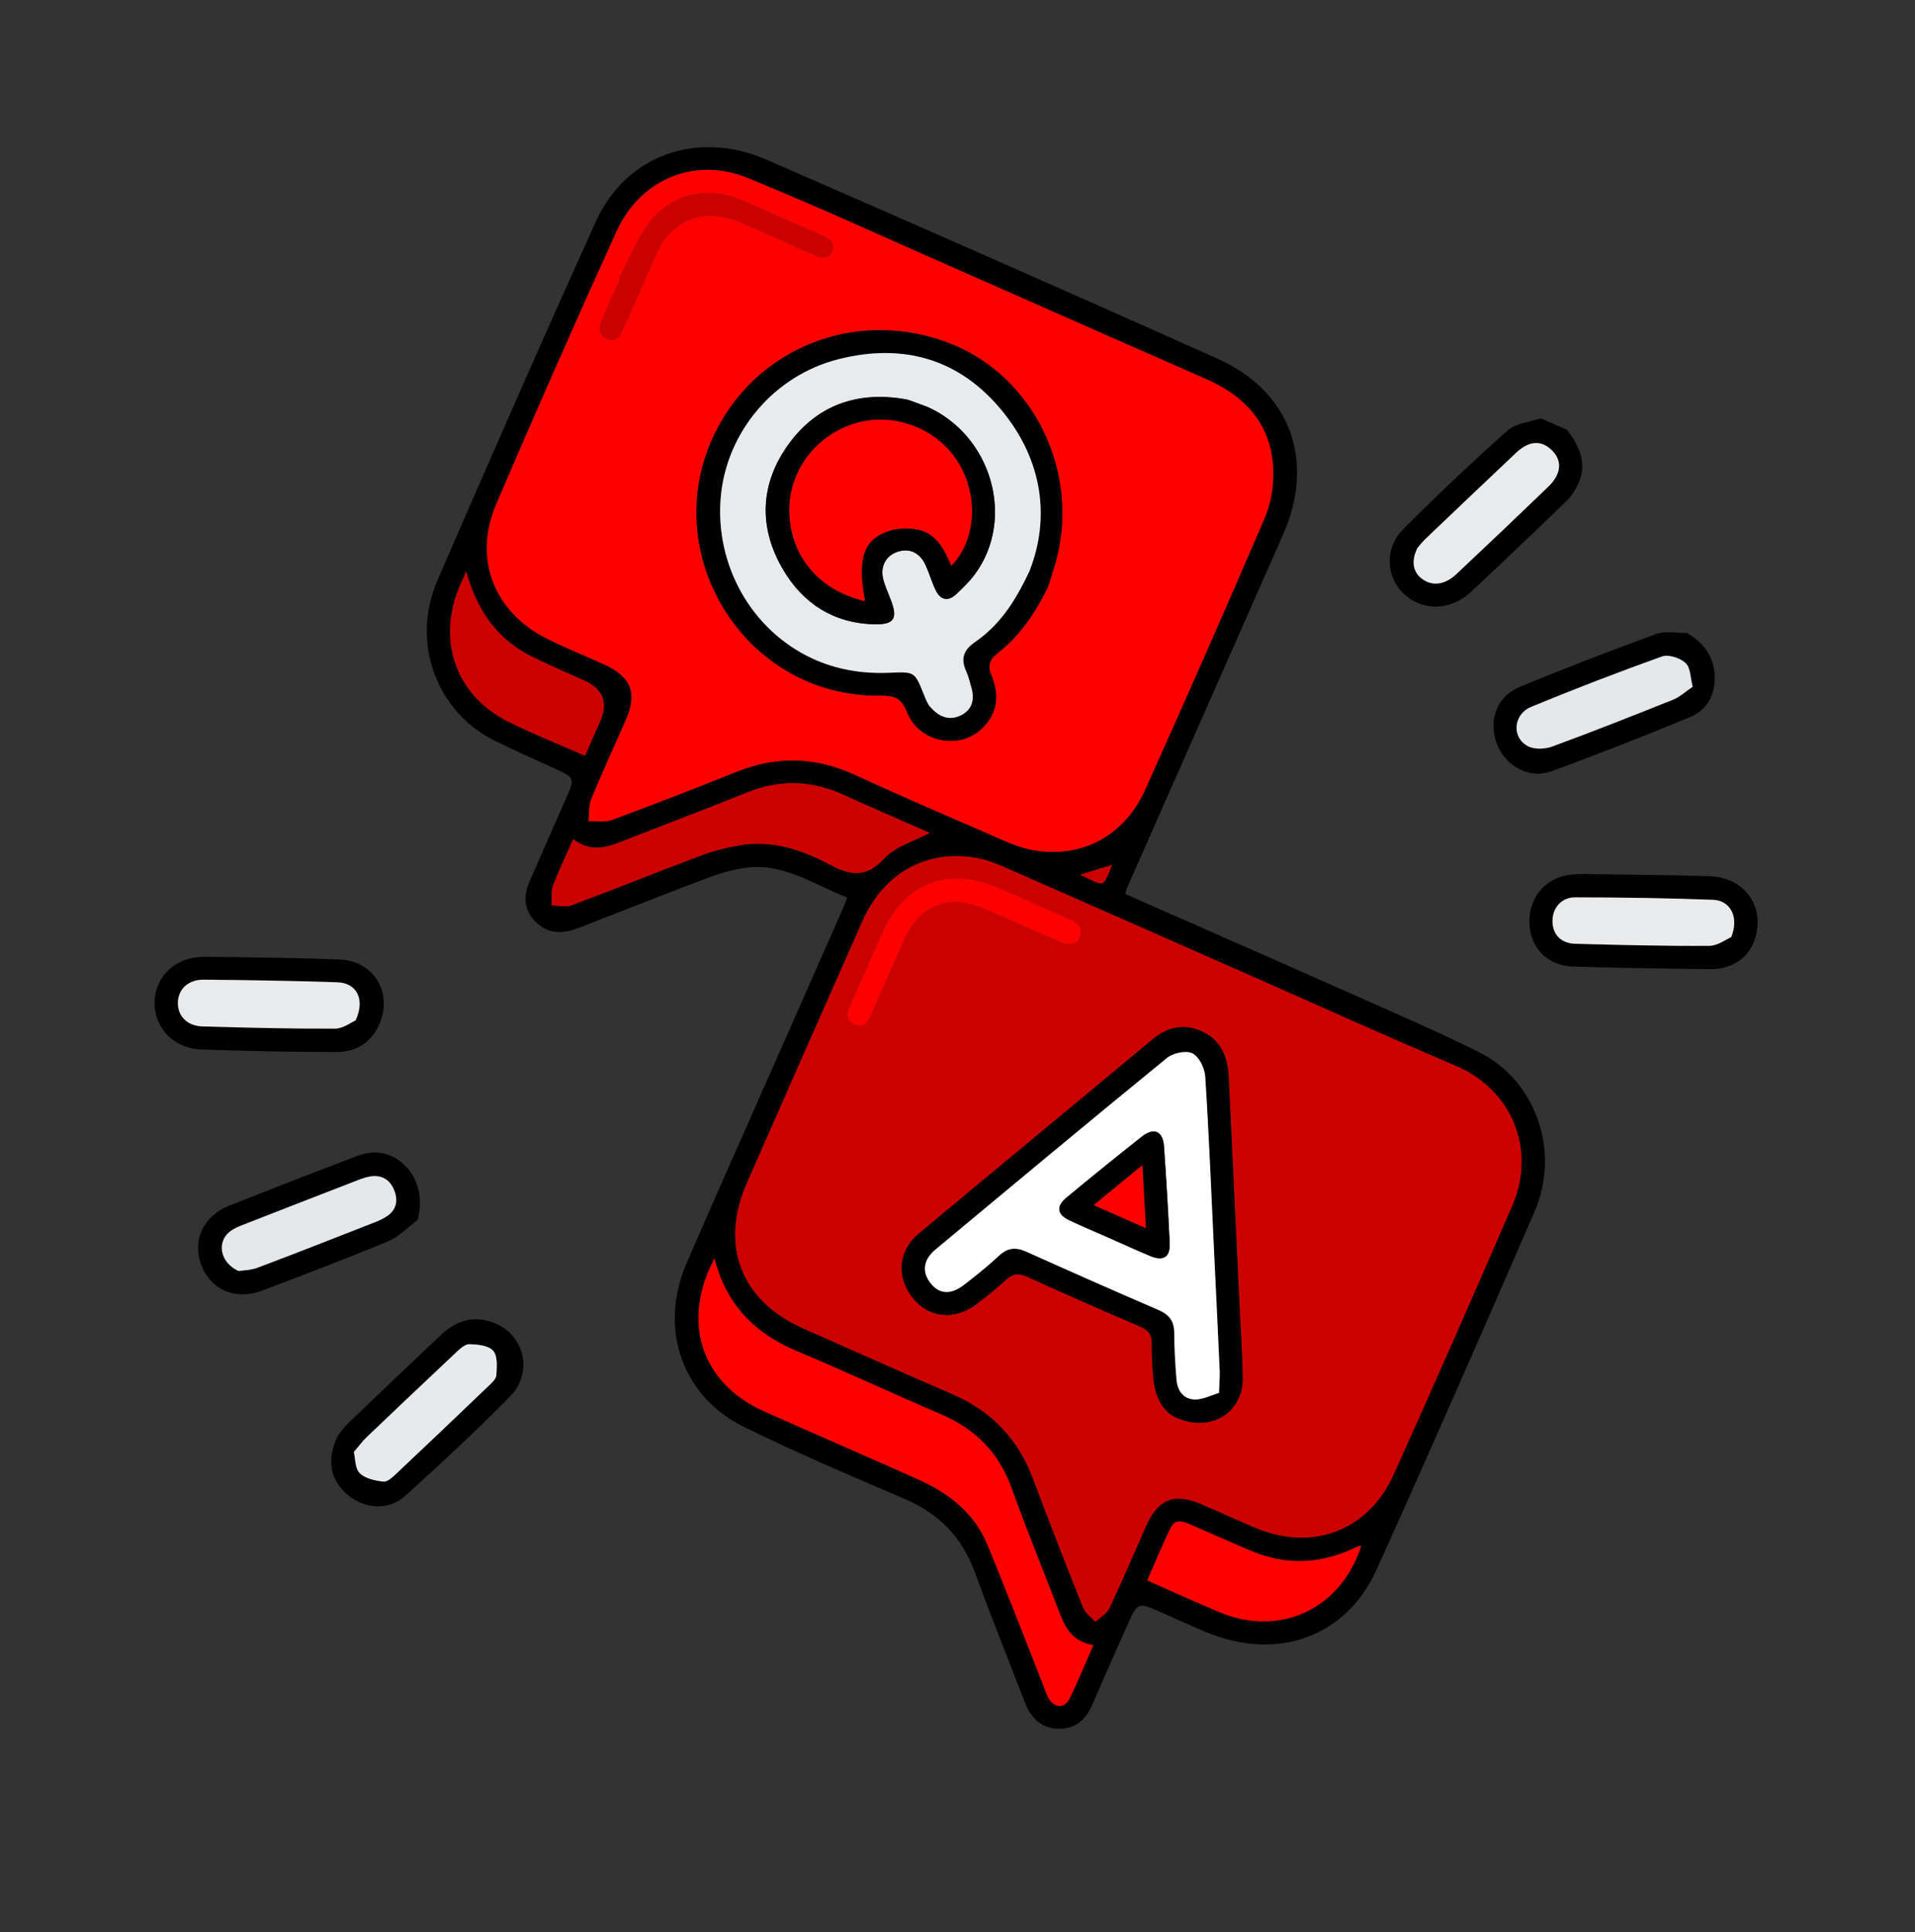 <svg width="223" height="225" viewBox="0 0 223 225" fill="none" xmlns="http://www.w3.org/2000/svg">
<rect x="0" y="0" width="223" height="225" fill="#333333" stroke="none"/>
<g clip-path="url(#clip0_146_627)">
<path d="M182.48 50.051C184.12 52.178 184.993 54.419 183.445 56.986C183.16 57.455 182.849 57.934 182.455 58.309C178.741 61.869 175.038 65.442 171.263 68.943C169.057 70.987 166.109 71.163 163.954 69.554C161.442 67.678 161.037 63.993 163.387 61.633C167.327 57.675 171.391 53.831 175.565 50.118C176.518 49.272 178.124 49.158 179.432 48.706C180.448 49.154 181.464 49.603 182.48 50.051ZM165.051 63.83C164.313 65.338 164.556 66.597 165.559 67.364C166.756 68.28 168.22 68.135 169.606 66.836C173.195 63.468 176.762 60.077 180.307 56.663C181.83 55.195 181.95 53.652 180.743 52.448C179.493 51.206 178.076 51.285 176.538 52.733C173.003 56.074 169.475 59.427 165.955 62.784C165.559 63.163 165.233 63.613 165.054 63.822L165.051 63.83Z" fill="black"/>
<path d="M131.035 104.095C140.442 108.245 149.747 112.326 159.031 116.453C163.493 118.44 167.978 120.382 172.336 122.574C178.605 125.728 181.876 133.776 178.648 141.207C172.615 155.09 166.541 168.954 160.315 182.747C156.747 190.65 148.718 193.481 140.473 190.05C138.526 189.241 136.612 188.347 134.676 187.502C132.656 186.62 132.399 186.717 131.532 188.671C130.088 191.924 128.627 195.174 127.221 198.444C126.47 200.188 125.284 201.315 123.328 201.303C121.299 201.29 120.069 200.085 119.368 198.281C117.398 193.201 115.374 188.139 113.499 183.029C112.011 178.976 109.331 176.24 105.371 174.543C99.094 171.852 92.799 169.181 86.672 166.171C79.374 162.587 76.681 154.656 79.951 147.079C82.993 140.028 86.134 133.02 89.237 125.996C92.247 119.173 95.263 112.357 98.269 105.532C98.398 105.237 98.492 104.931 98.653 104.504C94.696 102.978 91.143 100.368 86.644 101.072C85.286 101.286 83.925 101.651 82.64 102.135C77.543 104.06 72.476 106.063 67.402 108.04C65.7 108.701 64.063 108.843 62.566 107.52C61.155 106.272 60.805 104.636 61.651 102.677C63.084 99.356 64.563 96.054 66.014 92.744C66.934 90.658 66.862 90.522 64.708 89.54C62.333 88.46 59.949 87.399 57.61 86.248C51.013 83 47.709 75.006 50.973 67.494C57.02 53.558 63.112 39.643 69.381 25.804C72.902 18.027 81.213 15.083 89.31 18.614C106.825 26.248 124.308 33.942 141.747 41.749C150.29 45.572 153.202 53.645 149.418 62.234C143.355 75.98 137.28 89.721 131.209 103.463C131.146 103.605 131.124 103.769 131.035 104.095ZM143.274 112.561C134.684 108.772 126.1 104.972 117.5 101.206C116.289 100.672 115.033 100.127 113.742 99.9C107.91 98.868 102.927 101.621 100.438 107.234C95.919 117.405 91.437 127.597 86.957 137.785C83.786 144.994 86.29 151.461 93.499 154.664C99.285 157.239 105.07 159.814 110.884 162.324C115.402 164.276 118.528 167.492 120.267 172.113C122.165 177.16 124.122 182.188 126.125 187.195C126.381 187.834 127.069 188.302 127.555 188.845C128.113 188.314 128.887 187.883 129.196 187.233C130.671 184.117 132.012 180.932 133.412 177.779C134.882 174.468 136.712 173.762 140.07 175.211C142.108 176.092 144.127 177.029 146.174 177.89C152.798 180.684 159.328 178.253 162.286 171.69C166.979 161.289 171.573 150.845 176.101 140.372C178.895 133.915 176.138 126.925 169.507 124.096C160.722 120.345 152.014 116.412 143.272 112.556L143.274 112.561ZM114.543 32.715C113.729 32.357 112.916 31.998 112.106 31.641C103.768 27.985 95.499 24.164 87.07 20.725C80.887 18.203 74.553 20.863 71.784 26.965C67 37.499 62.33 48.088 57.775 58.724C55.087 65.003 57.49 71.201 63.587 74.311C65.812 75.444 68.149 76.351 70.416 77.397C73.532 78.835 74.238 80.71 72.868 83.845C71.533 86.904 70.128 89.933 68.862 93.022C68.538 93.807 68.634 94.759 68.535 95.634C69.462 95.591 70.471 95.766 71.299 95.459C76.142 93.664 80.967 91.797 85.759 89.87C90.396 88.006 94.912 88.101 99.462 90.186C104.609 92.543 109.807 94.795 115.005 97.047C116.679 97.772 118.37 98.614 120.136 98.954C125.819 100.043 130.908 97.392 133.329 92.005C138.057 81.506 142.702 70.965 147.246 60.384C147.968 58.705 148.324 56.718 148.279 54.888C148.149 49.587 145.167 46.201 140.452 44.135C131.809 40.345 123.18 36.521 114.545 32.712L114.543 32.715ZM83.201 146.547C79.278 153.89 81.671 161.072 88.966 164.331C94.995 167.027 101.066 169.636 107.088 172.347C110.567 173.914 113.469 176.218 114.969 179.842C117.243 185.33 119.365 190.883 121.555 196.406C121.738 196.871 121.881 197.364 122.136 197.788C122.832 198.94 123.984 198.946 124.575 197.73C125.543 195.743 126.38 193.689 127.321 191.558C125.148 191.23 124.163 189.822 123.491 188.077C121.595 183.149 119.594 178.262 117.811 173.297C116.324 169.158 113.585 166.4 109.591 164.688C103.98 162.286 98.444 159.693 92.815 157.334C87.947 155.296 84.599 151.995 83.201 146.547ZM66.749 97.708C65.925 99.576 65.073 101.321 64.396 103.134C64.137 103.825 64.282 104.666 64.242 105.439C65.016 105.442 65.874 105.67 66.552 105.415C71.547 103.546 76.494 101.545 81.491 99.671C82.988 99.111 84.561 98.699 86.136 98.429C89.867 97.789 93.314 98.921 96.525 100.63C98.934 101.912 100.795 102.317 102.961 99.963C104.242 98.567 106.404 97.98 108.256 96.987C104.895 95.504 101.542 94.066 98.223 92.552C94.489 90.85 90.778 90.74 86.942 92.298C82.001 94.306 77 96.168 72.035 98.125C70.24 98.832 68.504 99.086 66.747 97.712L66.749 97.708ZM54.289 66.534C53.875 67.472 53.61 68.022 53.382 68.589C50.92 74.863 53.207 81.056 59.222 84.052C62.079 85.477 65.063 86.656 68.115 88.002C68.67 86.743 69.273 85.377 69.875 84.011C70.849 81.804 70.222 80.208 67.995 79.223C65.967 78.319 63.928 77.438 61.939 76.455C57.919 74.472 55.557 71.126 54.285 66.533L54.289 66.534ZM133.597 184.022C136.495 185.301 139.215 186.542 141.96 187.702C149.01 190.679 156.115 187.377 158.499 180.049C158.455 180.025 158.394 179.966 158.366 179.977C158.159 180.055 157.953 180.138 157.756 180.233C153.787 182.126 149.76 182.297 145.7 180.589C143.348 179.602 141.03 178.547 138.687 177.541C137.854 177.183 136.878 176.779 136.351 177.85C135.33 179.927 134.456 182.074 133.598 184.018L133.597 184.022ZM129.502 100.703C128.446 101.028 127.101 101.441 125.791 101.846C128.678 103.192 128.348 103.568 129.502 100.703Z" fill="black"/>
<path d="M44.172 119.269C43.215 121.448 41.431 122.503 39.171 122.498C33.922 122.492 28.671 122.388 23.427 122.205C20.203 122.09 17.911 119.63 18.003 116.64C18.093 113.644 20.489 111.387 23.753 111.414C29.001 111.452 34.253 111.543 39.497 111.716C43.513 111.847 45.783 115.596 44.172 119.269ZM41.41 118.819C42.572 116.309 41.5 114.456 39.294 114.379C34.107 114.203 28.913 114.124 23.72 114.074C21.912 114.058 20.743 115.197 20.717 116.745C20.689 118.309 21.79 119.462 23.605 119.518C28.74 119.666 33.877 119.793 39.013 119.773C39.965 119.767 40.917 119.026 41.41 118.819Z" fill="black"/>
<path d="M204.082 110.054C203.206 111.803 201.444 112.881 199.076 112.852C193.77 112.788 188.466 112.702 183.16 112.546C180.256 112.458 178.252 110.432 178.105 107.642C177.949 104.675 179.792 102.288 182.713 101.872C183.959 101.694 185.246 101.787 186.516 101.803C190.715 101.863 194.917 101.883 199.117 102.031C203.376 102.182 205.891 105.965 204.086 110.056L204.082 110.054ZM201.593 109.121C202.558 106.776 201.472 104.853 199.491 104.774C194.137 104.57 188.772 104.498 183.415 104.49C181.773 104.488 180.743 105.789 180.787 107.335C180.826 108.838 181.79 109.848 183.462 109.896C188.653 110.032 193.85 110.167 199.044 110.131C200.046 110.125 201.044 109.35 201.593 109.121Z" fill="black"/>
<path d="M39.322 167.196C39.54 166.931 40.006 166.236 40.599 165.666C44.156 162.247 47.738 158.854 51.318 155.464C53.177 153.701 55.317 153.081 57.731 154.123C61.121 155.582 62.083 159.865 59.399 162.599C55.485 166.591 51.365 170.396 47.217 174.153C45.278 175.912 42.496 175.732 40.511 174.079C38.48 172.384 37.968 170.05 39.321 167.2L39.322 167.196ZM41.199 169.075C41.378 169.808 41.328 170.975 41.884 171.535C42.516 172.171 43.679 172.409 44.644 172.519C45.108 172.573 45.713 171.999 46.146 171.596C49.727 168.225 53.29 164.832 56.842 161.425C57.235 161.05 57.772 160.578 57.799 160.124C57.86 159.158 57.96 157.877 57.425 157.28C56.872 156.661 55.587 156.533 54.624 156.524C54.083 156.519 53.478 157.134 53.006 157.575C49.537 160.827 46.093 164.103 42.652 167.385C42.219 167.797 41.863 168.294 41.199 169.075Z" fill="black"/>
<path d="M48.615 142.069C47.489 142.903 46.472 144 45.22 144.522C40.358 146.546 35.428 148.422 30.499 150.289C27.47 151.435 24.61 150.224 23.486 147.424C22.327 144.54 23.591 141.632 26.664 140.405C31.61 138.431 36.578 136.508 41.554 134.617C43.863 133.738 45.885 134.273 47.439 136.015C48.851 137.602 49.23 139.899 48.616 142.065L48.615 142.069ZM27.769 147.996C28.242 147.917 29.188 147.914 30.018 147.603C34.636 145.864 39.222 144.052 43.815 142.256C44.224 142.094 44.626 141.896 44.996 141.657C46.088 140.96 46.369 139.931 45.967 138.762C45.548 137.54 44.66 136.833 43.322 136.96C42.727 137.017 42.137 137.237 41.575 137.456C37.128 139.169 32.688 140.9 28.247 142.639C27.735 142.839 27.207 143.063 26.778 143.395C25.251 144.572 25.553 146.969 27.769 147.996Z" fill="black"/>
<path d="M196.441 73.704C198.462 74.893 199.566 76.477 199.668 78.656C199.766 80.853 198.824 82.668 196.794 83.505C191.451 85.711 186.075 87.833 180.644 89.812C178.067 90.751 175.309 89.196 174.311 86.617C173.291 83.986 174.258 81.121 176.885 80.026C182.167 77.826 187.516 75.774 192.89 73.811C193.945 73.426 195.251 73.723 196.441 73.704ZM197.114 79.967C196.845 78.952 196.871 77.756 196.29 77.212C195.654 76.616 194.294 76.172 193.529 76.447C188.413 78.272 183.345 80.234 178.323 82.302C176.21 83.171 175.998 85.875 177.923 86.889C178.675 87.284 179.902 87.245 180.741 86.934C185.477 85.197 190.169 83.34 194.852 81.465C195.584 81.171 196.197 80.586 197.112 79.97L197.114 79.967Z" fill="black"/>
<path d="M165.048 63.83C165.227 63.621 165.553 63.171 165.948 62.792C169.468 59.435 172.996 56.081 176.532 52.74C178.066 51.291 179.488 51.21 180.736 52.456C181.941 53.655 181.826 55.199 180.301 56.67C176.755 60.085 173.188 63.476 169.599 66.844C168.214 68.143 166.749 68.288 165.552 67.371C164.549 66.604 164.308 65.341 165.044 63.838L165.048 63.83Z" fill="#E8EAEC"/>
<path d="M143.276 112.561C152.018 116.417 160.725 120.354 169.51 124.102C176.142 126.931 178.897 133.924 176.105 140.377C171.573 150.849 166.979 161.293 162.29 171.696C159.33 178.262 152.801 180.694 146.178 177.896C144.131 177.034 142.112 176.098 140.074 175.217C136.716 173.768 134.886 174.474 133.416 177.784C132.016 180.938 130.673 184.117 129.2 187.239C128.891 187.889 128.117 188.32 127.559 188.851C127.069 188.306 126.381 187.838 126.128 187.2C124.126 182.194 122.169 177.166 120.271 172.118C118.533 167.494 115.41 164.283 110.888 162.329C105.074 159.82 99.29 157.241 93.503 154.67C86.295 151.463 83.79 145 86.96 137.791C91.441 127.603 95.923 117.411 100.442 107.239C102.935 101.628 107.919 98.872 113.746 99.906C115.037 100.132 116.288 100.68 117.504 101.211C126.104 104.977 134.688 108.778 143.278 112.567L143.276 112.561ZM136.883 165.033C140.988 166.907 144.784 164.467 144.713 160.427C144.657 157.431 144.455 154.434 144.317 151.438C143.907 142.728 143.492 134.019 143.078 125.306C142.968 122.972 142.076 121.01 139.883 120.056C137.926 119.207 136.006 119.535 134.283 120.969C125.194 128.544 116.062 136.068 106.977 143.653C104.603 145.632 104.369 148.675 106.243 151.078C108.087 153.446 111.076 153.804 113.643 151.906C114.844 151.014 116.016 150.063 117.112 149.047C117.922 148.298 118.624 148.215 119.639 148.676C123.985 150.657 128.357 152.577 132.749 154.464C133.68 154.866 134.149 155.355 134.128 156.425C134.101 157.812 134.189 159.204 134.32 160.583C134.511 162.642 135.392 164.297 136.887 165.034L136.883 165.033ZM101.14 112.224C100.444 113.801 99.747 115.381 99.052 116.958C98.653 117.861 98.259 118.807 99.542 119.322C100.72 119.796 101.111 118.899 101.481 118.061C102.764 115.162 104.03 112.251 105.328 109.358C107.102 105.409 110.536 104.058 114.493 105.762C117.452 107.04 120.378 108.381 123.346 109.635C124.23 110.011 125.301 110.251 125.786 109.08C126.276 107.897 125.326 107.382 124.438 106.985C121.549 105.693 118.683 104.342 115.742 103.168C110.124 100.918 105.226 102.991 102.757 108.558C102.219 109.779 101.678 111.003 101.14 112.224Z" fill="#CD0000"/>
<path d="M114.543 32.716C123.178 36.525 131.807 40.349 140.45 44.139C145.165 46.205 148.147 49.591 148.277 54.892C148.323 56.722 147.966 58.709 147.244 60.388C142.7 70.969 138.057 81.506 133.327 92.009C130.902 97.394 125.817 100.047 120.134 98.958C118.368 98.617 116.677 97.775 115.003 97.051C109.805 94.799 104.607 92.547 99.46 90.19C94.91 88.105 90.394 88.01 85.757 89.874C80.962 91.799 76.141 93.668 71.297 95.463C70.469 95.77 69.456 95.593 68.533 95.638C68.632 94.763 68.538 93.807 68.86 93.026C70.125 89.94 71.531 86.908 72.866 83.849C74.236 80.714 73.528 78.843 70.414 77.401C68.147 76.355 65.81 75.447 63.585 74.315C57.489 71.205 55.087 65.003 57.773 58.728C62.328 48.092 66.998 37.503 71.782 26.969C74.553 20.863 80.888 18.209 87.068 20.729C95.498 24.164 103.768 27.985 112.104 31.645C112.918 32.003 113.731 32.362 114.541 32.719L114.543 32.716ZM122.022 68.376C122.337 67.372 122.682 66.372 122.959 65.361C125.795 54.982 120.372 43.817 110.656 40.007C100.207 35.914 88.703 40.097 83.546 49.863C76.1 63.973 86.548 81.203 102.458 80.994C104.06 80.973 104.953 81.203 105.627 82.922C106.983 86.386 111.595 87.36 114.246 84.918C116.152 83.162 116.416 80.97 115.45 78.661C114.957 77.483 115.224 76.805 116.218 76.019C118.792 73.991 120.585 71.322 122.022 68.376ZM72.11 32.38L72.225 32.44C71.529 34.016 70.84 35.6 70.137 37.173C69.724 38.089 69.636 38.941 70.698 39.428C71.778 39.918 72.195 39.096 72.547 38.309C73.861 35.36 75.147 32.403 76.47 29.457C76.74 28.854 77.046 28.244 77.456 27.739C79.66 25.018 82.692 24.39 86.314 25.923C89.178 27.136 92.015 28.41 94.85 29.688C95.641 30.046 96.41 30.226 96.846 29.312C97.328 28.29 96.624 27.829 95.769 27.46C92.608 26.094 89.47 24.673 86.309 23.306C82.072 21.474 77.648 22.731 75.123 26.646C73.956 28.453 73.102 30.463 72.11 32.38Z" fill="#FF0000"/>
<path d="M83.204 146.547C84.601 151.995 87.949 155.296 92.817 157.334C98.447 159.693 103.978 162.284 109.593 164.688C113.587 166.4 116.328 169.154 117.813 173.297C119.597 178.262 121.597 183.149 123.493 188.076C124.165 189.822 125.148 191.234 127.323 191.558C126.383 193.689 125.547 195.739 124.578 197.73C123.987 198.945 122.831 198.938 122.139 197.787C121.883 197.364 121.744 196.873 121.557 196.406C119.367 190.883 117.245 185.33 114.971 179.842C113.47 176.222 110.569 173.914 107.09 172.347C101.069 169.636 94.997 167.027 88.969 164.331C81.674 161.072 79.28 153.89 83.204 146.547Z" fill="#FF0000"/>
<path d="M66.751 97.708C68.509 99.082 70.245 98.829 72.04 98.121C77.004 96.165 82.005 94.302 86.947 92.294C90.778 90.734 94.489 90.844 98.227 92.548C101.546 94.062 104.9 95.5 108.261 96.983C106.412 97.978 104.25 98.565 102.965 99.959C100.799 102.313 98.942 101.91 96.529 100.626C93.319 98.918 89.87 97.789 86.14 98.425C84.566 98.695 82.988 99.106 81.495 99.668C76.502 101.543 71.555 103.544 66.556 105.412C65.878 105.666 65.02 105.438 64.246 105.435C64.286 104.662 64.142 103.821 64.4 103.131C65.077 101.317 65.931 99.568 66.753 97.704L66.751 97.708Z" fill="#CD0000"/>
<path d="M54.291 66.534C55.56 71.126 57.925 74.473 61.946 76.457C63.935 77.439 65.977 78.322 68.002 79.224C70.227 80.215 70.853 81.811 69.882 84.012C69.279 85.379 68.677 86.745 68.121 88.004C65.066 86.656 62.088 85.475 59.229 84.054C53.214 81.058 50.925 74.869 53.389 68.591C53.612 68.022 53.882 67.474 54.295 66.536L54.291 66.534Z" fill="#CD0000"/>
<path d="M133.597 184.022C134.455 182.078 135.325 179.929 136.35 177.854C136.879 176.779 137.854 177.186 138.686 177.544C141.03 178.551 143.349 179.601 145.7 180.592C149.763 182.303 153.786 182.13 157.755 180.237C157.956 180.143 158.16 180.054 158.366 179.981C158.399 179.968 158.454 180.029 158.498 180.053C156.114 187.381 149.004 190.685 141.96 187.706C139.21 186.544 136.495 185.305 133.596 184.026L133.597 184.022Z" fill="#FF0000"/>
<path d="M129.501 100.703C128.347 103.568 128.677 103.192 125.79 101.846C127.104 101.442 128.445 101.028 129.501 100.703Z" fill="#CD0000"/>
<path d="M41.408 118.818C40.916 119.026 39.967 119.769 39.012 119.773C33.879 119.794 28.739 119.666 23.603 119.518C21.787 119.466 20.687 118.309 20.716 116.744C20.741 115.197 21.91 114.058 23.719 114.074C28.912 114.124 34.102 114.201 39.293 114.379C41.495 114.454 42.568 116.304 41.408 118.818Z" fill="#E8EAEC"/>
<path d="M201.595 109.12C201.046 109.35 200.047 110.125 199.046 110.131C193.852 110.167 188.659 110.034 183.464 109.895C181.79 109.852 180.828 108.838 180.788 107.335C180.745 105.789 181.775 104.488 183.417 104.49C188.775 104.494 194.139 104.57 199.492 104.774C201.476 104.849 202.56 106.776 201.595 109.12Z" fill="#E8EAEC"/>
<path d="M41.203 169.075C41.867 168.294 42.223 167.797 42.656 167.385C46.097 164.103 49.541 160.826 53.01 157.575C53.484 157.131 54.091 156.52 54.627 156.524C55.596 156.531 56.876 156.661 57.428 157.28C57.964 157.877 57.864 159.158 57.803 160.124C57.776 160.578 57.239 161.05 56.846 161.425C53.294 164.832 49.731 168.225 46.15 171.596C45.72 172.001 45.112 172.573 44.647 172.519C43.683 172.409 42.52 172.171 41.888 171.535C41.33 170.979 41.381 169.808 41.203 169.075Z" fill="#E7EAEC"/>
<path d="M27.77 147.996C25.554 146.969 25.252 144.572 26.779 143.395C27.209 143.063 27.736 142.839 28.249 142.639C32.689 140.9 37.128 139.173 41.576 137.456C42.142 137.239 42.733 137.015 43.323 136.96C44.662 136.832 45.55 137.54 45.968 138.762C46.37 139.931 46.09 140.959 44.997 141.657C44.629 141.892 44.225 142.094 43.816 142.256C39.223 144.052 34.633 145.863 30.019 147.603C29.187 147.917 28.241 147.921 27.77 147.996Z" fill="#E5E8EA"/>
<path d="M197.113 79.967C196.198 80.582 195.584 81.167 194.852 81.461C190.166 83.334 185.477 85.193 180.742 86.93C179.904 87.237 178.675 87.281 177.924 86.885C175.995 85.87 176.21 83.167 178.323 82.298C183.346 80.23 188.418 78.266 193.53 76.443C194.298 76.17 195.658 76.614 196.29 77.208C196.871 77.753 196.846 78.948 197.114 79.963L197.113 79.967Z" fill="#E5E8EA"/>
<path d="M136.884 165.032C135.387 164.299 134.512 162.642 134.317 160.581C134.188 159.198 134.099 157.806 134.125 156.423C134.15 155.355 133.678 154.864 132.746 154.462C128.358 152.577 123.982 150.655 119.636 148.674C118.622 148.213 117.917 148.3 117.109 149.045C116.009 150.06 114.841 151.012 113.64 151.904C111.076 153.808 108.086 153.449 106.24 151.076C104.368 148.669 104.6 145.63 106.974 143.651C116.058 136.07 125.187 128.54 134.281 120.968C136.004 119.533 137.923 119.205 139.88 120.055C142.073 121.008 142.963 122.973 143.076 125.304C143.491 134.013 143.9 142.724 144.314 151.437C144.456 154.434 144.66 157.427 144.711 160.425C144.785 164.467 140.987 166.902 136.88 165.031L136.884 165.032ZM141.951 162.193C141.989 161.021 142.061 160.308 142.029 159.595C141.821 154.936 141.593 150.282 141.37 145.626C141.049 138.865 140.782 132.096 140.348 125.344C140.285 124.38 139.631 123.04 138.859 122.658C138.118 122.29 136.604 122.61 135.886 123.193C126.861 130.559 117.912 138.021 108.956 145.477C107.469 146.718 107.319 148.165 108.43 149.505C109.421 150.701 110.747 150.778 112.256 149.611C113.661 148.526 115.052 147.411 116.35 146.205C117.356 145.269 118.314 145.207 119.52 145.752C124.638 148.051 129.764 150.321 134.915 152.543C136.146 153.073 136.73 153.828 136.735 155.184C136.745 157.012 136.849 158.845 137.002 160.668C137.114 161.966 137.841 162.967 139.194 162.961C140.127 162.956 141.058 162.458 141.945 162.195L141.951 162.193Z" fill="black"/>
<path d="M101.139 112.224C101.678 111.003 102.218 109.778 102.756 108.558C105.224 102.995 110.123 100.918 115.742 103.168C118.677 104.344 121.543 105.695 124.437 106.985C125.325 107.382 126.274 107.9 125.785 109.079C125.301 110.251 124.229 110.011 123.346 109.635C120.381 108.382 117.453 107.036 114.492 105.762C110.536 104.058 107.103 105.405 105.328 109.358C104.029 112.251 102.767 115.163 101.48 118.061C101.11 118.899 100.715 119.794 99.541 119.322C98.264 118.805 98.658 117.859 99.051 116.958C99.743 115.379 100.444 113.8 101.139 112.224Z" fill="#FF0000"/>
<path d="M122.022 68.375C120.587 71.317 118.79 73.985 116.218 76.019C115.223 76.805 114.956 77.483 115.45 78.661C116.42 80.972 116.151 83.162 114.246 84.918C111.594 87.36 106.982 86.386 105.627 82.922C104.954 81.199 104.061 80.969 102.458 80.994C86.542 81.205 76.096 63.971 83.546 49.863C88.703 40.097 100.206 35.914 110.656 40.007C120.373 43.813 125.8 54.979 122.959 65.361C122.68 66.376 122.337 67.372 122.022 68.375ZM119.93 66.383C122.251 60.376 121.507 53.675 116.648 47.779C111.695 41.768 105.162 39.924 97.645 41.824C90.148 43.719 84.606 50.285 83.937 57.871C83.237 65.809 87.528 73.375 94.547 76.649C97.43 77.994 100.459 78.471 103.603 78.335C106.527 78.213 106.519 78.2 107.577 80.838C107.781 81.349 107.978 81.906 108.329 82.308C109.267 83.389 110.468 83.987 111.866 83.31C113.211 82.66 113.528 81.466 113.126 80.072C112.942 79.433 112.793 78.768 112.519 78.168C111.852 76.712 112.188 75.691 113.53 74.769C116.197 72.933 118.074 70.406 119.94 66.383L119.93 66.383Z" fill="black"/>
<path d="M72.111 32.38C73.108 30.461 73.957 28.453 75.124 26.646C77.649 22.731 82.071 21.468 86.31 23.306C89.471 24.673 92.609 26.093 95.77 27.46C96.621 27.827 97.329 28.29 96.847 29.311C96.414 30.231 95.642 30.046 94.851 29.688C92.016 28.41 89.177 27.14 86.315 25.923C82.692 24.384 79.661 25.017 77.457 27.739C77.045 28.248 76.74 28.858 76.471 29.457C75.148 32.403 73.866 35.362 72.548 38.309C72.2 39.098 71.783 39.919 70.699 39.428C69.635 38.945 69.725 38.088 70.138 37.173C70.845 35.602 71.531 34.016 72.226 32.44L72.111 32.38Z" fill="#CD0000"/>
<path d="M141.948 162.193C141.061 162.456 140.129 162.954 139.197 162.959C137.843 162.965 137.117 161.964 137.005 160.666C136.851 158.843 136.747 157.01 136.737 155.181C136.729 153.825 136.145 153.069 134.918 152.541C129.765 150.323 124.639 148.053 119.523 145.75C118.311 145.207 117.359 145.267 116.353 146.203C115.054 147.409 113.668 148.525 112.259 149.609C110.749 150.776 109.424 150.699 108.432 149.503C107.322 148.163 107.47 146.71 108.959 145.475C117.914 138.019 126.862 130.56 135.888 123.191C136.603 122.606 138.117 122.286 138.862 122.656C139.63 123.036 140.288 124.377 140.35 125.342C140.783 132.098 141.052 138.863 141.373 145.624C141.596 150.28 141.824 154.934 142.032 159.592C142.064 160.306 141.991 161.019 141.953 162.191L141.948 162.193ZM129.27 144.194C130.844 144.888 132.404 145.613 133.994 146.269C135.472 146.879 136.277 146.357 136.204 144.766C136.031 141 135.807 137.235 135.541 133.474C135.417 131.706 134.371 131.244 132.974 132.342C130.015 134.676 127.084 137.049 124.182 139.458C122.95 140.483 123.098 141.421 124.549 142.102C126.104 142.838 127.693 143.498 129.266 144.192L129.27 144.194Z" fill="white"/>
<path d="M119.933 66.383C118.071 70.408 116.19 72.934 113.524 74.77C112.186 75.693 111.849 76.715 112.513 78.168C112.786 78.769 112.935 79.434 113.119 80.073C113.52 81.47 113.203 82.665 111.859 83.311C110.461 83.988 109.26 83.39 108.323 82.309C107.971 81.907 107.778 81.351 107.571 80.839C106.513 78.201 106.521 78.213 103.597 78.336C100.449 78.47 97.424 77.995 94.54 76.65C87.525 73.377 83.231 65.81 83.931 57.872C84.603 50.287 90.141 43.72 97.638 41.825C105.16 39.926 111.688 41.768 116.642 47.78C121.501 53.676 122.25 60.375 119.924 66.384L119.933 66.383ZM107.88 47.33C107.256 47.1 106.635 46.863 106.008 46.641C105.798 46.567 105.582 46.508 105.366 46.472C99.845 45.532 95.171 47.15 91.868 51.668C88.52 56.248 88.29 61.321 91.139 66.231C93.474 70.255 97.093 72.601 101.874 72.685C104.133 72.726 104.547 71.994 103.756 69.908C103.484 69.18 103.164 68.468 102.929 67.728C102.432 66.156 103.006 64.832 104.379 64.295C105.793 63.739 107.088 64.278 107.778 65.785C108.218 66.743 108.502 67.773 108.962 68.717C109.518 69.867 110.39 70.082 111.355 69.178C112.117 68.463 112.886 67.723 113.508 66.882C118.3 60.415 115.474 50.624 107.88 47.32L107.88 47.33Z" fill="#E8EBED"/>
<path d="M129.271 144.194C127.698 143.5 126.111 142.836 124.554 142.104C123.104 141.419 122.957 140.481 124.187 139.46C127.087 137.055 130.018 134.681 132.979 132.344C134.372 131.244 135.419 131.706 135.546 133.476C135.812 137.237 136.035 141.002 136.209 144.767C136.281 146.362 135.477 146.881 133.999 146.27C132.408 145.614 130.848 144.89 129.275 144.196L129.271 144.194ZM133.431 143.007C133.294 140.556 133.169 138.284 133.027 135.679C130.993 137.342 129.229 138.786 127.351 140.325L133.431 143.007Z" fill="black"/>
<path d="M107.878 47.33C115.47 50.638 118.302 60.426 113.507 66.891C112.886 67.728 112.117 68.468 111.353 69.187C110.39 70.088 109.516 69.876 108.961 68.726C108.502 67.779 108.216 66.752 107.776 65.794C107.086 64.288 105.795 63.75 104.378 64.304C103.005 64.842 102.432 66.161 102.927 67.738C103.162 68.477 103.477 69.191 103.754 69.917C104.543 72.007 104.131 72.735 101.872 72.694C97.091 72.61 93.472 70.264 91.137 66.24C88.288 61.331 88.519 56.258 91.867 51.677C95.169 47.159 99.839 45.539 105.364 46.481C105.581 46.517 105.797 46.576 106.006 46.65C106.633 46.872 107.254 47.109 107.878 47.339L107.878 47.33ZM100.727 69.995C99.809 65.064 100.521 62.818 103.49 61.828C104.533 61.479 105.809 61.443 106.891 61.669C109.055 62.121 109.972 63.993 110.783 65.877C113.609 62.987 113.966 57.896 111.698 54.039C109.29 49.941 104.197 47.937 99.621 49.283C94.987 50.644 91.814 54.89 91.915 59.593C92.026 64.762 95.366 68.764 100.727 69.995Z" fill="black"/>
<path d="M133.432 143.007L127.352 140.325C129.231 138.786 130.993 137.346 133.028 135.679C133.172 138.28 133.297 140.552 133.432 143.007Z" fill="#FF0000"/>
<path d="M100.729 69.995C95.368 68.763 92.028 64.762 91.917 59.593C91.819 54.892 94.992 50.646 99.622 49.283C104.199 47.937 109.291 49.941 111.7 54.039C113.971 57.898 113.614 62.988 110.784 65.877C109.973 63.992 109.058 62.117 106.892 61.669C105.806 61.441 104.535 61.479 103.491 61.828C100.523 62.818 99.81 65.064 100.729 69.995Z" fill="#FF0000"/>
</g>
<defs>
<clipPath id="clip0_146_627">
<rect width="168" height="171" fill="white" transform="translate(69.012) rotate(23.803)"/>
</clipPath>
</defs>
</svg>
